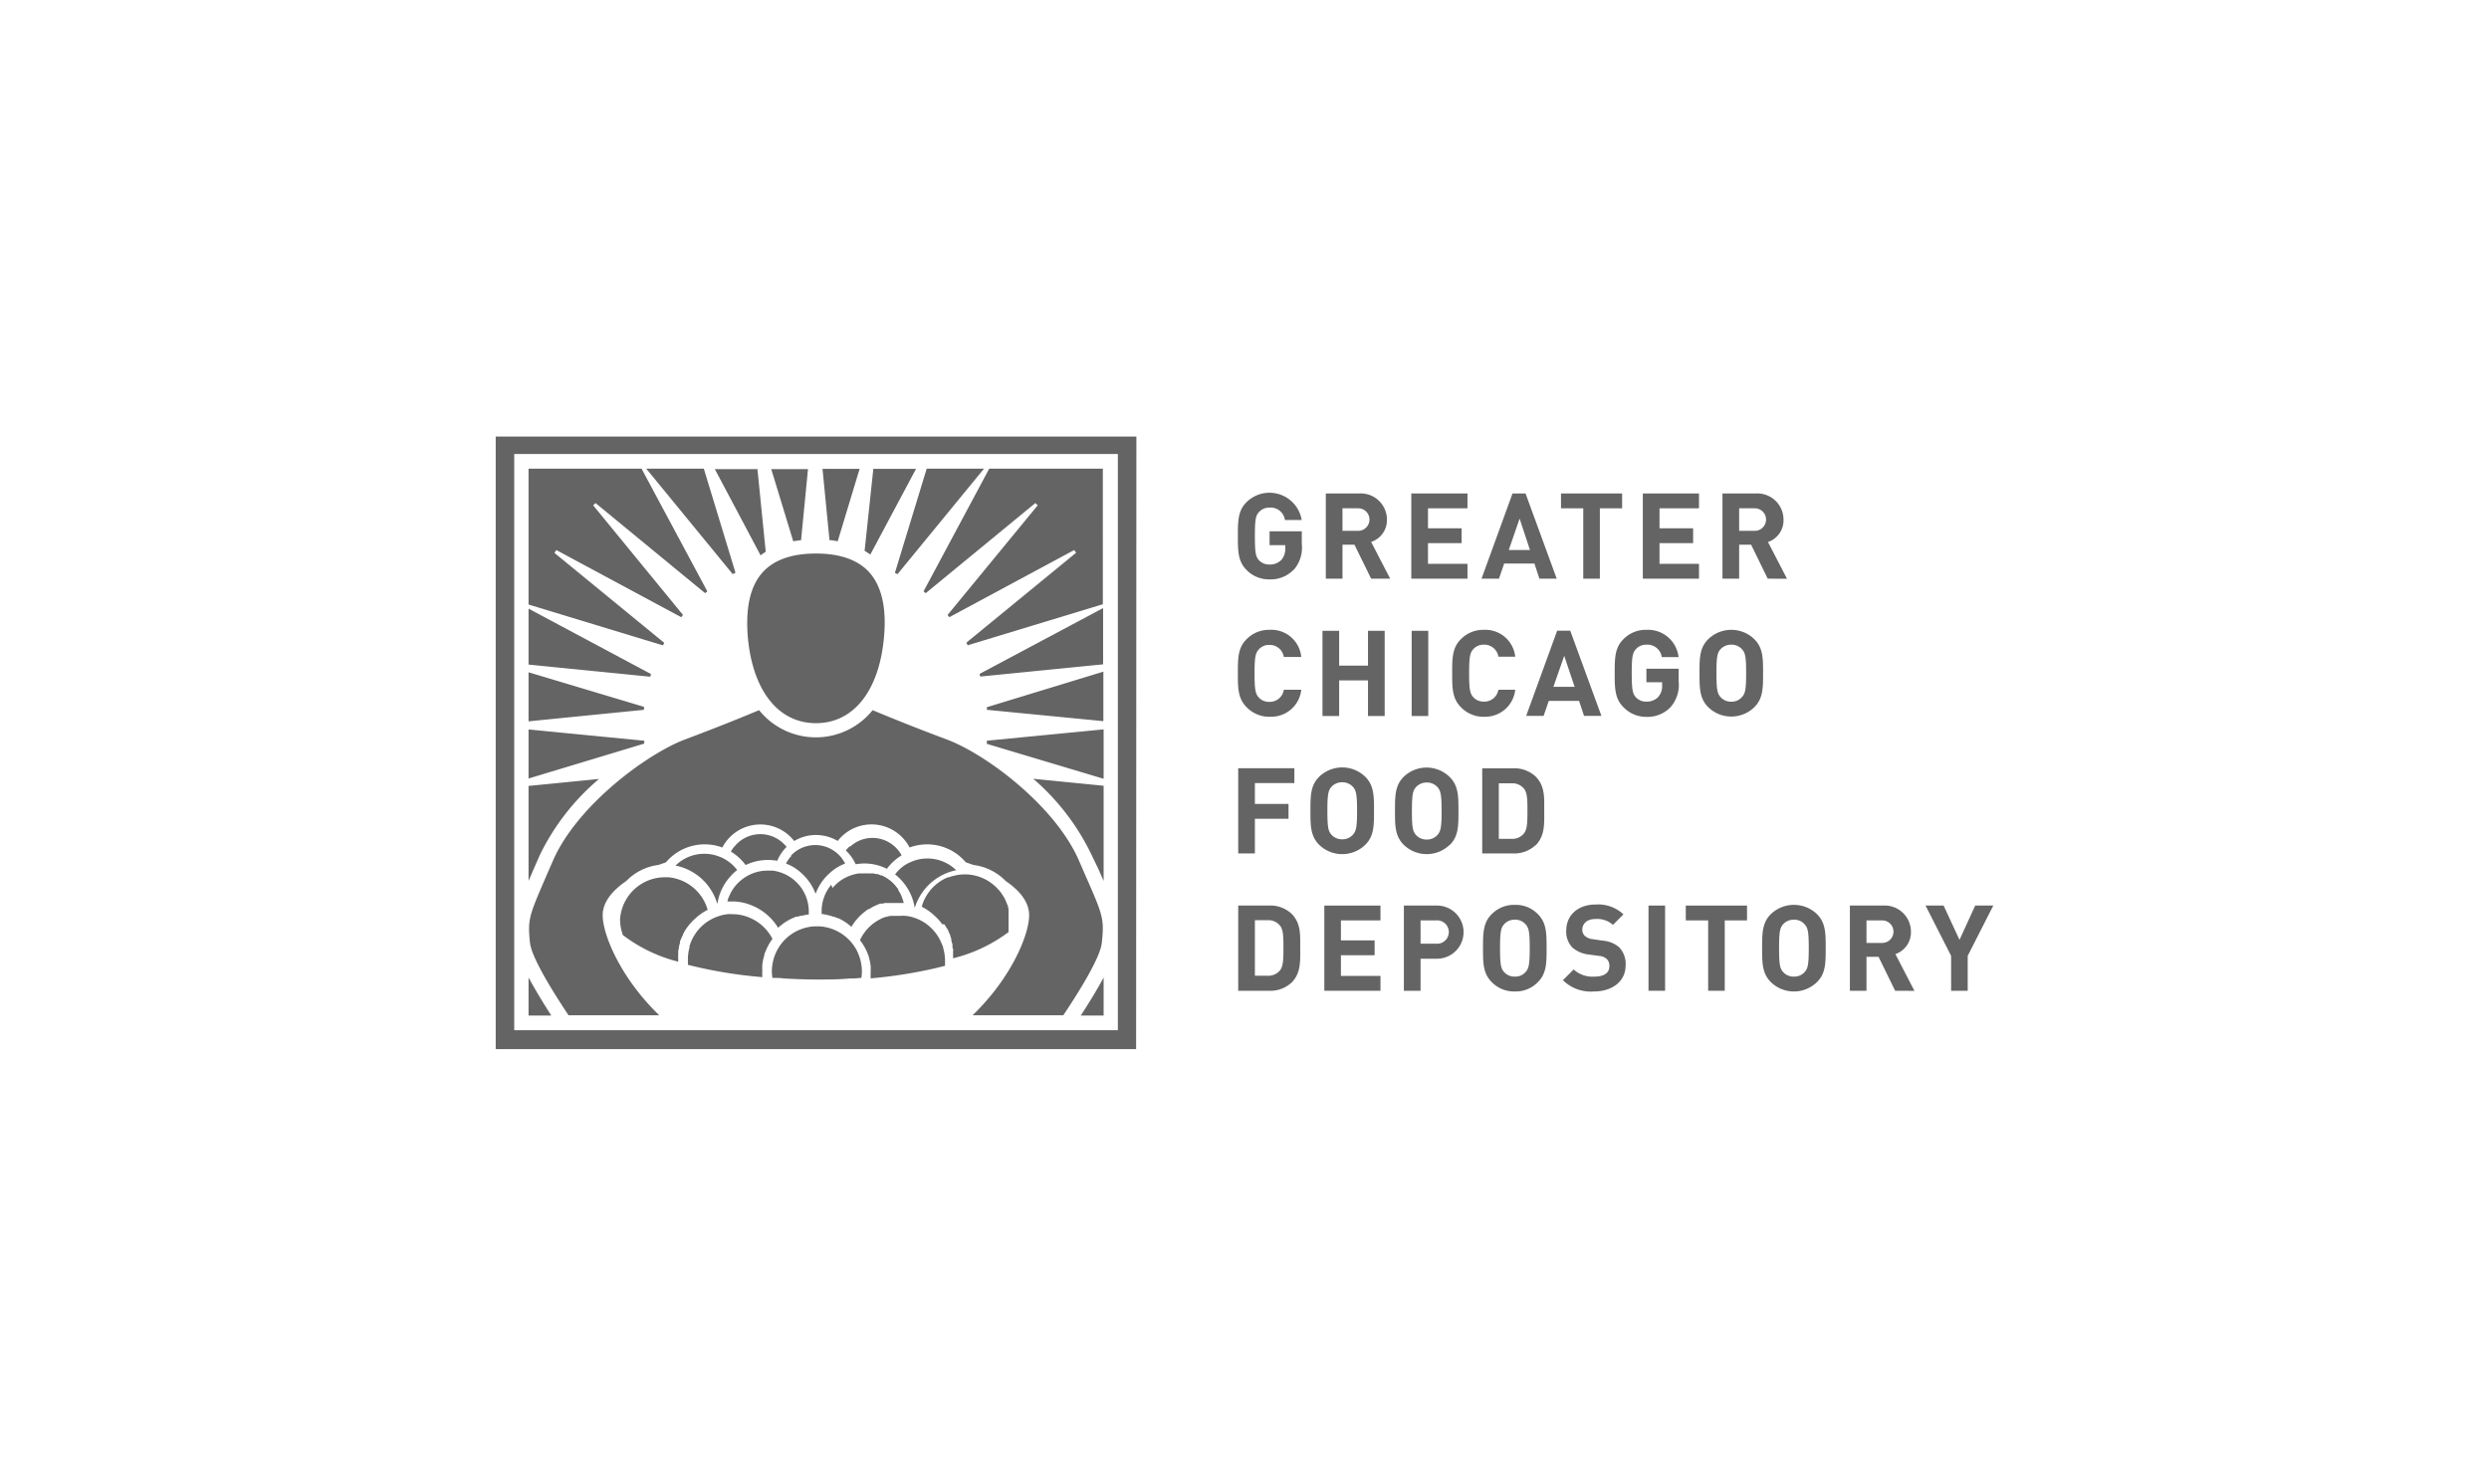 <?xml version="1.0" encoding="UTF-8"?>
<svg xmlns="http://www.w3.org/2000/svg" id="Layer_2" data-name="Layer 2" viewBox="0 0 285 170">
  <defs>
    <style>.cls-1{fill:#646464;}</style>
  </defs>
  <title>client-logos_greater chicago food depository</title>
  <path class="cls-1" d="M84.22,65.61,80.59,53.68H74l9.9,12.08.29-.15m2.9-2a5.13,5.13,0,0,1,.59-.41l-.95-9.47H81.85Zm4.63-1.69.8-8.19H88.31L90.83,62a9.26,9.26,0,0,1,.92-.13m7.8,3.7c-1.29-1.44-3.35-2.17-6.12-2.17s-4.83.73-6.12,2.17c-1.48,1.65-2,4.29-1.64,7.83.66,5.91,3.56,9.43,7.76,9.43s7.1-3.52,7.75-9.43c.39-3.54-.16-6.18-1.63-7.83M95.92,62l2.51-8.3H94.18l.8,8.17c.32,0,.63.07.94.13m3.74,1.51,5.23-9.81H100L99,63.09c.21.13.42.26.62.4m3.15,2.27,9.9-12.08h-6.56l-3.64,11.93.3.15m8,8.16,15.51-4.71V53.68H113.27l-7.52,14.05.25.21,12.55-10.32.27.26L108.5,70.44l.21.25L123,63l.22.31-12.57,10.3.15.29m1.45,3.59,14.06-1.4V69.65l-14.15,7.54.09.32M113,81.3l13.34,1.3V76.93L113,81l0,.33m0,3.87,13.37,4V83.54L113,84.84l0,.33m12.78,14.39.59,1.34V90l-8.06-.8A26.66,26.66,0,0,1,125,97.94Zm.59,12.4c-.75,1.4-1.69,2.93-2.62,4.36h2.62Zm-18.24-6.09.18.26c0,.07.09.15.14.23a2.54,2.54,0,0,1,.16.28l0,.06.14.29.06.15,0,.06.12.34s0,.07,0,.11,0,0,0,0c0,.17.09.34.13.51a.77.77,0,0,1,0,.15c0,.14,0,.28.07.42s0,.11,0,.17,0,.37,0,.57,0,.19,0,.29h0a17.54,17.54,0,0,0,6.35-3,1,1,0,0,0,0-.16,1.46,1.46,0,0,0,0-.2,1.55,1.55,0,0,0,0-.21,2,2,0,0,0,0-.26c0-.06,0-.12,0-.17s0-.31,0-.46,0-.34,0-.5l0-.17a3.11,3.11,0,0,0,0-.32l0-.2a2.68,2.68,0,0,0-.07-.27c0-.07,0-.14-.07-.21l-.09-.24-.09-.22-.1-.21-.12-.23-.11-.16-.15-.24a1.47,1.47,0,0,0-.1-.13l-.2-.25-.06-.06a5.14,5.14,0,0,0-3.69-1.74h-.16a4.92,4.92,0,0,0-1.39.2h-.06l-.37.13-.1,0-.31.13-.12.06-.25.14-.16.1-.17.12a5.15,5.15,0,0,0-2,2.82h0a6.24,6.24,0,0,1,1.43,1s0,0,0,0a5.44,5.44,0,0,1,.8.86.76.76,0,0,1,.11.14M82.15,103.5h0m0,0h0a5.77,5.77,0,0,1,.55-1.75,5.45,5.45,0,0,1,.71-1.1,5.63,5.63,0,0,1,1-1,4.64,4.64,0,0,0-1.14-1.07,4.45,4.45,0,0,0-1-.5,4.56,4.56,0,0,0-1.62-.29,4.68,4.68,0,0,0-3.3,1.35,6.25,6.25,0,0,1,4.76,4.32m1.34-.74a4.64,4.64,0,0,0-.16.53l.48,0h.26a5.9,5.9,0,0,1,1.27.19,6.08,6.08,0,0,1,1,.36,5.51,5.51,0,0,1,.86.47,6.28,6.28,0,0,1,1.94,2,2.29,2.29,0,0,1,.23-.21l.21-.16a1.56,1.56,0,0,1,.2-.16l.24-.16.2-.12a6.32,6.32,0,0,1,1-.47l.06,0,.1,0,.33-.1.15,0a5.24,5.24,0,0,1,.79-.15h0c0-.12,0-.23,0-.35v0a4.73,4.73,0,0,0-1.09-3,5.13,5.13,0,0,0-.87-.81,4.82,4.82,0,0,0-1.07-.58,5.33,5.33,0,0,0-1.06-.28c-.22,0-.43,0-.65,0a4.66,4.66,0,0,0-2,.45,5,5,0,0,0-.93.58,4.59,4.59,0,0,0-1,1.07,4.38,4.38,0,0,0-.53,1.06M84.05,97a3.17,3.17,0,0,0-.36.54,6.06,6.06,0,0,1,1.69,1.54A5.83,5.83,0,0,1,88,98.5a6.26,6.26,0,0,1,1,.09A4.84,4.84,0,0,1,90.07,97a4.56,4.56,0,0,0-.48-.5,3.81,3.81,0,0,0-5.54.52m6.58,1a3.77,3.77,0,0,0-.63.89,5.62,5.62,0,0,1,.89.43,5.33,5.33,0,0,1,1,.78,5.9,5.9,0,0,1,1.5,2.26,5.76,5.76,0,0,1,1.49-2.26,6,6,0,0,1,1-.78,5.62,5.62,0,0,1,.89-.43,4.36,4.36,0,0,0-.62-.9,4,4,0,0,0-.89-.7,3.74,3.74,0,0,0-1.91-.52,3.91,3.91,0,0,0-1.92.52,3.76,3.76,0,0,0-.88.71m4.63,3.32a4.68,4.68,0,0,0-1.1,3v0c0,.11,0,.22,0,.34h0a7.11,7.11,0,0,1,.94.19h0a3.56,3.56,0,0,1,.39.13h0l.1,0,.39.16.07,0a6.08,6.08,0,0,1,1.52,1l0,0a.57.57,0,0,1,.08-.13l.09-.15c.05-.07.11-.14.16-.22l.1-.14.2-.24.19-.21.17-.18.16-.15.16-.14.18-.14.16-.13.18-.13.11-.07.08,0,.18-.11.21-.13a1.4,1.4,0,0,0,.17-.09l.21-.09.17-.08.15-.06.19-.07.08,0,.17,0,.26-.07h0l.16,0,.27,0,.18,0,.3,0H103l.48,0a3.24,3.24,0,0,0-.16-.53,3.14,3.14,0,0,0-.24-.57s0,0,0,0l-.16-.28-.06-.08,0-.1-.11-.15-.08-.1-.17-.22a.94.94,0,0,1-.1-.1,1.8,1.8,0,0,0-.19-.2l-.11-.1-.2-.17s0,0,0,0l-.1-.07a4,4,0,0,0-.34-.23h0l-.19-.12-.17-.08-.12-.06-.1,0-.17-.07-.24-.09-.18,0-.25-.07-.17,0-.3,0-.14,0a3.46,3.46,0,0,0-.46,0c-.22,0-.43,0-.64,0a5.16,5.16,0,0,0-1.06.28,4.67,4.67,0,0,0-1.08.58,4.72,4.72,0,0,0-.86.81m2-4.8a3.24,3.24,0,0,0-.48.5,5,5,0,0,1,1.13,1.58,6.38,6.38,0,0,1,1-.09,5.79,5.79,0,0,1,2.57.61,6.05,6.05,0,0,1,1.69-1.54,3.82,3.82,0,0,0-3.37-2,3.76,3.76,0,0,0-2.52,1m6.27,2.11a4.6,4.6,0,0,0-1.13,1.07,6,6,0,0,1,1,1,5.41,5.41,0,0,1,.7,1.1,5.77,5.77,0,0,1,.55,1.75h0a6.29,6.29,0,0,1,4.75-4.33,4.72,4.72,0,0,0-3.3-1.34,4.61,4.61,0,0,0-1.62.29,4.68,4.68,0,0,0-1,.5m-5.1,8.57a6.09,6.09,0,0,1,1,1.86,7.24,7.24,0,0,1,.22,1.07,6.53,6.53,0,0,1,0,.78q0,.33,0,.66a53.51,53.51,0,0,0,7.44-1.17l1.08-.27h0c0-.11,0-.22,0-.33s0-.18,0-.27a5.15,5.15,0,0,0-.21-1.43c0-.17-.11-.34-.17-.5s-.15-.34-.23-.5a5.17,5.17,0,0,0-2-2.07,5,5,0,0,0-.82-.37l-.23-.08a4.92,4.92,0,0,0-.85-.17,4,4,0,0,0-.6,0l-.5,0-.16,0-.32,0-.19,0h0l-.25.06-.19.06-.09,0-.17.06-.19.07-.14.07-.11.06-.17.09a2.07,2.07,0,0,0-.25.15l-.15.09-.29.22s-.06,0-.08.07a3.17,3.17,0,0,0-.34.3l-.13.13-.19.21-.13.17-.15.2-.12.18a2.53,2.53,0,0,0-.13.22l-.11.19,0,0m-10.11,3a6,6,0,0,0-.06.75,4.77,4.77,0,0,0,.07.76h.15c.38,0,.77,0,1.16.06,1.23.07,2.49.12,3.78.12h0c1.29,0,2.54,0,3.78-.12.38,0,.77,0,1.15-.06h.16a4.77,4.77,0,0,0,.06-.76,4.56,4.56,0,0,0-.06-.75,5.37,5.37,0,0,0-.3-1.13c-.07-.18-.15-.35-.23-.52a5.3,5.3,0,0,0-.81-1.13,5.19,5.19,0,0,0-2.77-1.53,4.27,4.27,0,0,0-.81-.09h-.35a4.37,4.37,0,0,0-.81.09,5.19,5.19,0,0,0-2.77,1.53,5.26,5.26,0,0,0-.8,1.13,4.9,4.9,0,0,0-.24.52,5.37,5.37,0,0,0-.3,1.13m-9.47-2.05a5.08,5.08,0,0,0-.2,1.42c0,.21,0,.43,0,.64a52.72,52.72,0,0,0,8.52,1.41,4.92,4.92,0,0,1,0-.67,6.53,6.53,0,0,1,0-.78,6.16,6.16,0,0,1,.23-1.07h0s0,0,0-.06.11-.31.17-.46l.07-.16a3.59,3.59,0,0,1,.17-.34.8.8,0,0,1,.08-.16,4,4,0,0,1,.27-.44l.08-.12.09-.12h0a5.17,5.17,0,0,0-2.36-2.31,4.77,4.77,0,0,0-1-.37,4.7,4.7,0,0,0-1.2-.15,3.81,3.81,0,0,0-.59,0,4.73,4.73,0,0,0-1.08.25,5.12,5.12,0,0,0-2.87,2.44,5.22,5.22,0,0,0-.41,1m-7.63-1.31a17.45,17.45,0,0,0,6.35,3.06h0c0-.11,0-.22,0-.33a5.3,5.3,0,0,1,0-.57c0-.06,0-.11,0-.17s0-.28.07-.42l0-.15a4.77,4.77,0,0,1,.13-.51s0,0,0,0a.56.56,0,0,0,0-.12c0-.11.08-.23.13-.34l.08-.21.15-.29,0-.06.15-.28.15-.24.17-.25a1.71,1.71,0,0,1,.11-.14,6,6,0,0,1,.8-.86l0,0a6.24,6.24,0,0,1,1.43-1h0a5.16,5.16,0,0,0-4.5-3.73l-.45,0a5.42,5.42,0,0,0-.81.07A5.16,5.16,0,0,0,71,105.3a5.27,5.27,0,0,0,.22,1.49M60.69,108c.18,1.6,2.34,5.18,4.41,8.29H75.49c-4.39-4.23-6.48-9.2-6.48-11.46,0-1.43,1-2.76,2.7-3.92a6.24,6.24,0,0,1,3.68-1.84l.86-.3a5.82,5.82,0,0,1,6.46-1.7,4.91,4.91,0,0,1,8.23-.74,4.8,4.8,0,0,1,2.49-.69,4.92,4.92,0,0,1,2.49.68,4.91,4.91,0,0,1,8.23.75,5.79,5.79,0,0,1,6.43,1.69l.88.31a6.28,6.28,0,0,1,3.71,1.85c1.71,1.16,2.67,2.49,2.67,3.91,0,2.26-2.08,7.23-6.48,11.46h10.39c2.08-3.11,4.24-6.69,4.41-8.29.3-2.77.14-3.15-1.91-7.81l-.71-1.63c-2.75-6.31-10.68-12.2-15.12-13.86-3.94-1.47-7.07-2.76-8.5-3.36a8.34,8.34,0,0,1-13,0c-1.43.6-4.56,1.89-8.5,3.36C74,86.39,66.06,92.28,63.31,98.59l-.71,1.63c-2,4.66-2.21,5-1.91,7.81m2.44,8.29c-.93-1.43-1.87-3-2.61-4.36v4.36Zm5.46-27.1-8.07.8V100.9l.58-1.34.71-1.62a26.66,26.66,0,0,1,6.78-8.72m5.15-4.38L60.52,83.55v5.62l13.25-4c0-.11,0-.22,0-.33m0-3.87L60.52,77v5.62L73.74,81.3c0-.11,0-.22,0-.33m.78-3.78-14-7.48v6.41l13.94,1.39a3,3,0,0,1,.09-.32M73.46,53.68H60.52V69.24l15.39,4.68.15-.29L63.49,63.33,63.7,63,78,70.69l.21-.25L67.92,57.88l.27-.26L80.74,67.94l.25-.21ZM128,118H58.88V52H128Zm2.12-68H56.76v70.16h73.33Z"></path>
  <path class="cls-1" d="M148.13,65.25a3.63,3.63,0,0,1-2.76,1.11,3.56,3.56,0,0,1-2.63-1.07c-1-1-1-2.2-1-3.89s0-2.91,1-3.89a3.74,3.74,0,0,1,6.31,2.05h-1.92a1.65,1.65,0,0,0-1.76-1.42,1.58,1.58,0,0,0-1.22.52c-.37.41-.46.86-.46,2.74s.09,2.35.46,2.76a1.6,1.6,0,0,0,1.22.5,1.8,1.8,0,0,0,1.36-.54,1.93,1.93,0,0,0,.44-1.31v-.37h-1.8V60.85h3.69v1.43a3.88,3.88,0,0,1-.93,3"></path>
  <path class="cls-1" d="M157,66.28l-1.91-3.89h-1.37v3.89h-1.91V56.52h3.83a3,3,0,0,1,3.17,3A2.62,2.62,0,0,1,157,62.07l2.18,4.21Zm-1.48-8.06h-1.8V60.8h1.8a1.29,1.29,0,1,0,0-2.58"></path>
  <polygon class="cls-1" points="161.6 66.28 161.6 56.52 168.03 56.52 168.03 58.22 163.51 58.22 163.51 60.51 167.36 60.51 167.36 62.21 163.51 62.21 163.51 64.58 168.03 64.58 168.03 66.28 161.6 66.28"></polygon>
  <path class="cls-1" d="M176.27,66.28l-.57-1.73h-3.47l-.59,1.73h-2l3.55-9.76h1.49l3.57,9.76ZM174,59.4,172.76,63h2.43Z"></path>
  <polygon class="cls-1" points="183.19 58.22 183.19 66.28 181.29 66.28 181.29 58.22 178.74 58.22 178.74 56.52 185.74 56.52 185.74 58.22 183.19 58.22"></polygon>
  <polygon class="cls-1" points="188.11 66.28 188.11 56.52 194.54 56.52 194.54 58.22 190.02 58.22 190.02 60.51 193.87 60.51 193.87 62.21 190.02 62.21 190.02 64.58 194.54 64.58 194.54 66.28 188.11 66.28"></polygon>
  <path class="cls-1" d="M202.41,66.28l-1.9-3.89h-1.37v3.89h-1.91V56.52h3.82a3,3,0,0,1,3.17,3,2.62,2.62,0,0,1-1.78,2.56l2.18,4.21Zm-1.48-8.06h-1.79V60.8h1.79a1.29,1.29,0,1,0,0-2.58"></path>
  <path class="cls-1" d="M145.37,82.1A3.62,3.62,0,0,1,142.74,81c-1-1-1-2.21-1-3.9s0-2.91,1-3.89a3.58,3.58,0,0,1,2.63-1.07A3.44,3.44,0,0,1,149,75.25H147a1.62,1.62,0,0,0-1.65-1.38,1.53,1.53,0,0,0-1.21.51c-.38.41-.49.87-.49,2.75s.11,2.35.49,2.76a1.56,1.56,0,0,0,1.21.5A1.62,1.62,0,0,0,147,79H149a3.45,3.45,0,0,1-3.59,3.09"></path>
  <polygon class="cls-1" points="156.64 82.01 156.64 77.93 153.34 77.93 153.34 82.01 151.43 82.01 151.43 72.25 153.34 72.25 153.34 76.24 156.64 76.24 156.64 72.25 158.55 72.25 158.55 82.01 156.64 82.01"></polygon>
  <rect class="cls-1" x="161.64" y="72.25" width="1.9" height="9.76"></rect>
  <path class="cls-1" d="M169.91,82.1A3.6,3.6,0,0,1,167.28,81c-1-1-1-2.21-1-3.9s0-2.91,1-3.89a3.56,3.56,0,0,1,2.63-1.07,3.44,3.44,0,0,1,3.59,3.08h-1.93a1.62,1.62,0,0,0-1.65-1.38,1.57,1.57,0,0,0-1.22.51c-.37.41-.48.87-.48,2.75s.11,2.35.48,2.76a1.6,1.6,0,0,0,1.22.5A1.62,1.62,0,0,0,171.57,79h1.93a3.45,3.45,0,0,1-3.59,3.09"></path>
  <path class="cls-1" d="M181.38,82l-.57-1.72h-3.47L176.75,82h-2l3.55-9.76h1.5L183.37,82Zm-2.27-6.88-1.24,3.55h2.43Z"></path>
  <path class="cls-1" d="M191.28,81a3.66,3.66,0,0,1-2.76,1.11A3.62,3.62,0,0,1,185.89,81c-1-1-1-2.21-1-3.9s0-2.9,1-3.89a3.55,3.55,0,0,1,2.63-1.07,3.51,3.51,0,0,1,3.68,3.12h-1.92a1.66,1.66,0,0,0-1.76-1.42,1.57,1.57,0,0,0-1.21.52c-.37.41-.47.86-.47,2.74s.1,2.35.47,2.76a1.56,1.56,0,0,0,1.21.5,1.79,1.79,0,0,0,1.36-.54,1.88,1.88,0,0,0,.44-1.31v-.37h-1.8V76.59h3.69V78a3.88,3.88,0,0,1-.93,3"></path>
  <path class="cls-1" d="M200.88,81a3.79,3.79,0,0,1-5.28,0c-1-1-1-2.21-1-3.9s0-2.9,1-3.89a3.79,3.79,0,0,1,5.28,0c1,1,1,2.21,1,3.89s0,2.91-1,3.9m-1.42-6.64a1.58,1.58,0,0,0-1.22-.52,1.62,1.62,0,0,0-1.23.52c-.37.41-.47.86-.47,2.74s.1,2.33.47,2.74a1.59,1.59,0,0,0,1.23.53,1.55,1.55,0,0,0,1.22-.53c.38-.41.48-.86.48-2.74s-.1-2.33-.48-2.74"></path>
  <polygon class="cls-1" points="143.69 89.69 143.69 92.08 147.54 92.08 147.54 93.78 143.69 93.78 143.69 97.75 141.78 97.75 141.78 87.99 148.21 87.99 148.21 89.69 143.69 89.69"></polygon>
  <path class="cls-1" d="M156.33,96.76a3.79,3.79,0,0,1-5.28,0c-1-1-1-2.21-1-3.89s0-2.91,1-3.9a3.79,3.79,0,0,1,5.28,0c1,1,1,2.21,1,3.9s0,2.9-1,3.89m-1.42-6.64a1.6,1.6,0,0,0-1.22-.52,1.62,1.62,0,0,0-1.23.52c-.37.41-.47.87-.47,2.75s.1,2.33.47,2.74a1.62,1.62,0,0,0,1.23.52,1.6,1.6,0,0,0,1.22-.52c.37-.41.48-.87.48-2.74s-.11-2.34-.48-2.75"></path>
  <path class="cls-1" d="M166,96.76a3.78,3.78,0,0,1-5.27,0c-1-1-1-2.21-1-3.89s0-2.91,1-3.9A3.78,3.78,0,0,1,166,89c1,1,1,2.21,1,3.9s0,2.9-1,3.89m-1.41-6.64a1.6,1.6,0,0,0-1.22-.52,1.62,1.62,0,0,0-1.23.52c-.37.41-.47.87-.47,2.75s.1,2.33.47,2.74a1.62,1.62,0,0,0,1.23.52,1.6,1.6,0,0,0,1.22-.52c.37-.41.48-.87.48-2.74s-.11-2.34-.48-2.75"></path>
  <path class="cls-1" d="M175.82,96.81a3.56,3.56,0,0,1-2.58.94h-3.52V88h3.52a3.55,3.55,0,0,1,2.58.93c1.1,1.09,1,2.44,1,3.91s.11,2.89-1,4m-1.33-6.52a1.7,1.7,0,0,0-1.43-.6h-1.44v6.36h1.44a1.71,1.71,0,0,0,1.43-.61c.36-.44.41-1.13.41-2.61s-.05-2.1-.41-2.54"></path>
  <path class="cls-1" d="M147.88,112.55a3.56,3.56,0,0,1-2.58.93h-3.52v-9.76h3.52a3.56,3.56,0,0,1,2.58.93c1.1,1.1,1,2.44,1,3.91s.11,2.89-1,4M146.55,106a1.7,1.7,0,0,0-1.43-.6h-1.43v6.36h1.43a1.73,1.73,0,0,0,1.43-.6c.36-.44.41-1.14.41-2.62s-.05-2.1-.41-2.54"></path>
  <polygon class="cls-1" points="151.64 113.48 151.64 103.72 158.07 103.72 158.07 105.42 153.54 105.42 153.54 107.71 157.4 107.71 157.4 109.41 153.54 109.41 153.54 111.78 158.07 111.78 158.07 113.48 151.64 113.48"></polygon>
  <path class="cls-1" d="M164.54,109.81h-1.88v3.67h-1.91v-9.76h3.79a3,3,0,1,1,0,6.09m-.1-4.39h-1.78v2.67h1.78a1.34,1.34,0,1,0,0-2.67"></path>
  <path class="cls-1" d="M176.09,112.49a3.5,3.5,0,0,1-2.63,1.07,3.56,3.56,0,0,1-2.65-1.07c-1-1-1-2.21-1-3.89s0-2.91,1-3.9a3.59,3.59,0,0,1,2.65-1.06,3.53,3.53,0,0,1,2.63,1.06c1,1,1,2.21,1,3.9s0,2.91-1,3.89m-1.41-6.63a1.56,1.56,0,0,0-1.22-.52,1.58,1.58,0,0,0-1.23.52c-.37.41-.47.86-.47,2.74s.1,2.33.47,2.74a1.58,1.58,0,0,0,1.23.52,1.56,1.56,0,0,0,1.22-.52c.37-.41.48-.86.48-2.74s-.11-2.33-.48-2.74"></path>
  <path class="cls-1" d="M182.52,113.56a4.55,4.55,0,0,1-3.56-1.29l1.23-1.23a3.18,3.18,0,0,0,2.36.82c1.12,0,1.73-.42,1.73-1.2a1.09,1.09,0,0,0-.31-.83,1.44,1.44,0,0,0-.86-.34l-1.18-.16a3.41,3.41,0,0,1-1.89-.81,2.58,2.58,0,0,1-.7-1.92c0-1.74,1.29-3,3.4-3a4.2,4.2,0,0,1,3.15,1.13l-1.2,1.2a2.72,2.72,0,0,0-2-.67c-1,0-1.51.56-1.51,1.23a.92.92,0,0,0,.29.7,1.6,1.6,0,0,0,.9.38l1.15.17a3.25,3.25,0,0,1,1.87.75,2.73,2.73,0,0,1,.75,2.07c0,1.89-1.58,3-3.62,3"></path>
  <rect class="cls-1" x="188.76" y="103.72" width="1.9" height="9.76"></rect>
  <polygon class="cls-1" points="197.49 105.42 197.49 113.48 195.59 113.48 195.59 105.42 193.03 105.42 193.03 103.72 200.04 103.72 200.04 105.42 197.49 105.42"></polygon>
  <path class="cls-1" d="M208.05,112.49a3.79,3.79,0,0,1-5.28,0c-1-1-1-2.21-1-3.89s0-2.91,1-3.9a3.82,3.82,0,0,1,5.28,0c1,1,1,2.21,1,3.9s0,2.91-1,3.89m-1.42-6.63a1.56,1.56,0,0,0-1.22-.52,1.6,1.6,0,0,0-1.23.52c-.37.41-.47.86-.47,2.74s.1,2.33.47,2.74a1.6,1.6,0,0,0,1.23.52,1.56,1.56,0,0,0,1.22-.52c.38-.41.48-.86.48-2.74s-.1-2.33-.48-2.74"></path>
  <path class="cls-1" d="M217,113.48l-1.9-3.89h-1.38v3.89h-1.9v-9.76h3.82a3,3,0,0,1,3.17,3,2.63,2.63,0,0,1-1.78,2.56l2.18,4.21Zm-1.48-8.06h-1.8V108h1.8a1.29,1.29,0,1,0,0-2.58"></path>
  <polygon class="cls-1" points="226.17 103.72 224.37 107.65 222.55 103.72 220.48 103.72 223.41 109.48 223.41 113.48 225.31 113.48 225.31 109.48 228.24 103.72 226.17 103.72"></polygon>
</svg>
